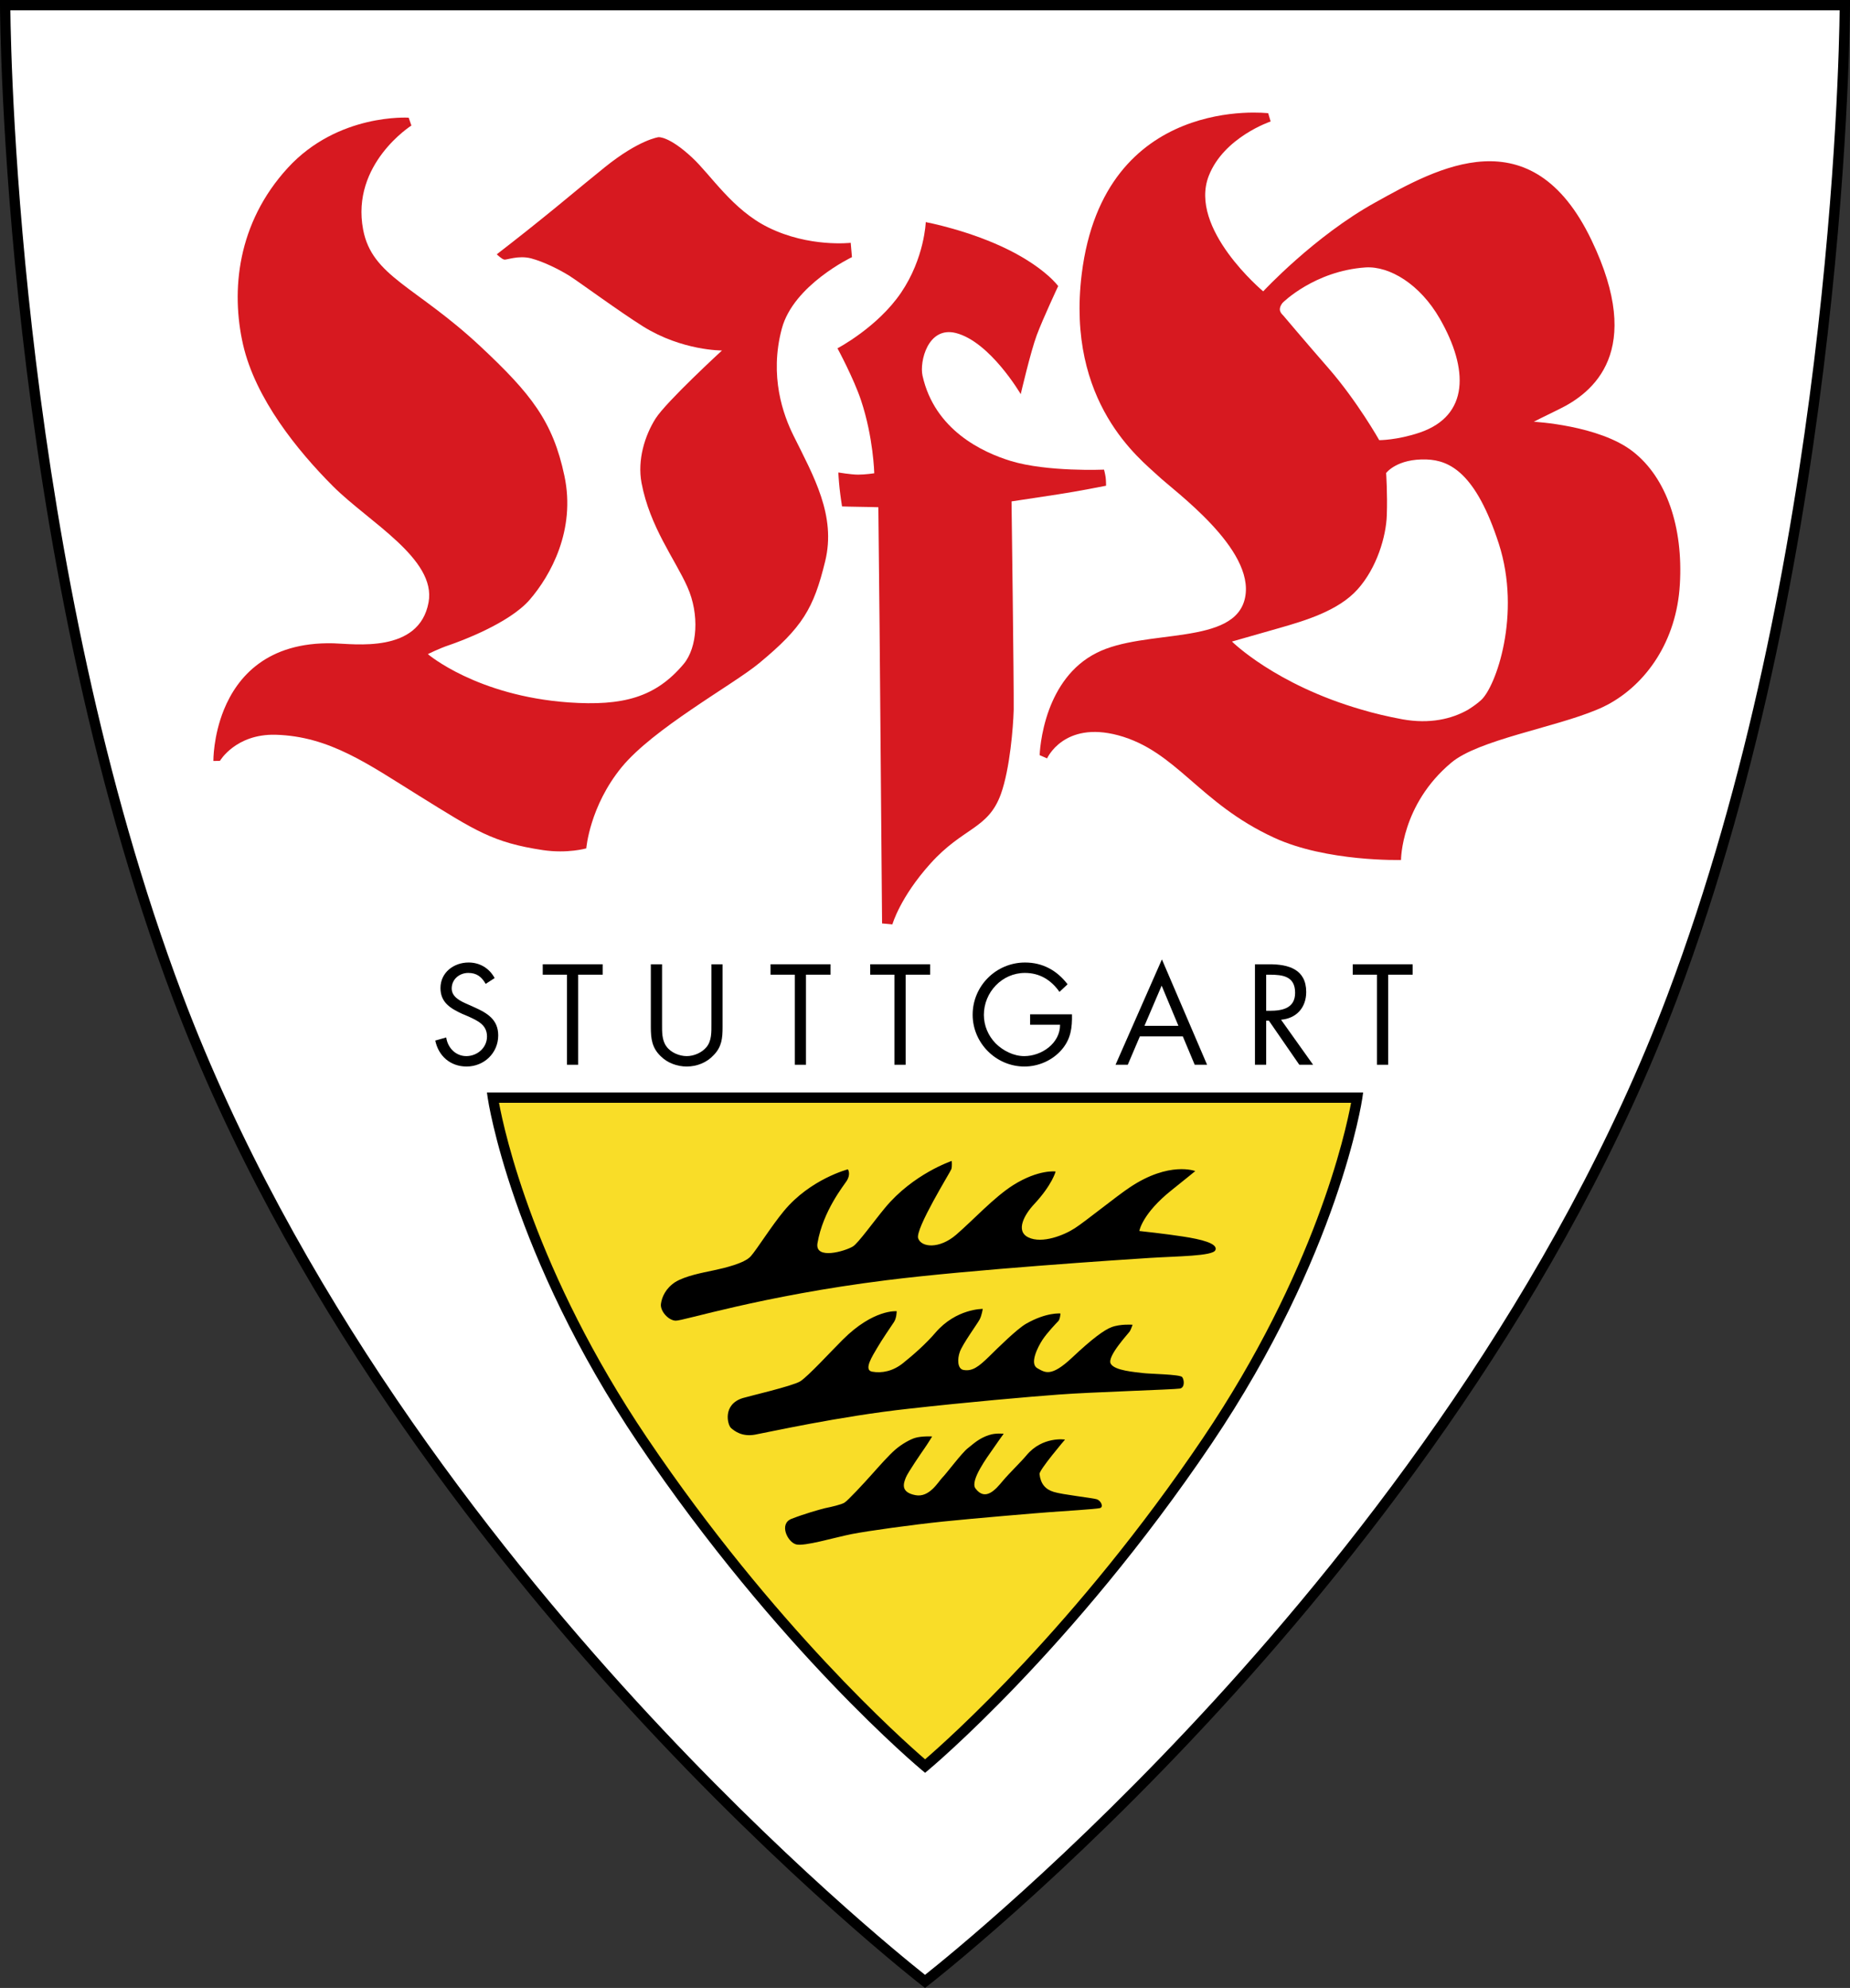 <?xml version="1.0" encoding="UTF-8"?>
<!-- Generator: Adobe Illustrator 16.0.0, SVG Export Plug-In . SVG Version: 6.00 Build 0)  -->
<!DOCTYPE svg PUBLIC "-//W3C//DTD SVG 1.1//EN" "http://www.w3.org/Graphics/SVG/1.1/DTD/svg11.dtd">
<svg version="1.1" id="HQFL" xmlns="http://www.w3.org/2000/svg" xmlns:xlink="http://www.w3.org/1999/xlink" x="0px" y="0px" width="534.377px" height="574.115px" viewBox="0 0 534.377 574.115" enable-background="new 0 0 534.377 574.115" xml:space="preserve">
<rect x="0" y="0" width="534.377" height="574.115" fill="#333333" stroke="none"/>
<path d="M532.887,0H0v1.49c0,1.544,0.57,155.925,49.861,286.736c32.43,86.042,89.544,158.996,131.746,205.047  c45.715,49.884,84.291,79.842,84.675,80.139l0.911,0.703l0.911-0.703c0.384-0.297,38.957-30.255,84.67-80.139  c42.2-46.051,99.312-119.005,131.741-205.047C533.807,157.416,534.377,3.034,534.377,1.49V0H532.887z"/>
<path fill="#FFFFFF" d="M531.384,2.98c-0.173,15.722-3.057,160.524-49.657,284.195c-32.254,85.575-89.1,158.19-131.106,204.038  c-41.707,45.52-77.407,74.355-83.427,79.123c-6.02-4.768-41.722-33.604-83.432-79.124c-42.01-45.847-98.857-118.462-131.112-204.037  C6.049,163.504,3.166,18.703,2.993,2.98C5.973,2.98,528.404,2.98,531.384,2.98z"/>
<path d="M392.027,315.508H140.653l0.241,1.699c0.063,0.445,6.734,45.151,43.58,99.765c40.183,59.529,81.378,93.882,81.79,94.222  l0.95,0.785l0.949-0.785c0.411-0.34,41.578-34.692,81.779-94.221c36.837-54.614,43.498-99.32,43.562-99.766l0.24-1.699H392.027z"/>
<path fill="#F9DD28" d="M390.26,318.488c-1.579,8.541-10.354,48.729-42.788,96.817c-36.608,54.206-73.955,87.357-80.259,92.783  c-6.307-5.425-43.677-38.576-80.269-92.784c-32.443-48.087-41.226-88.274-42.806-96.816  C147.6,318.488,386.798,318.488,390.26,318.488z"/>
<path d="M332.145,363.287c8.008-0.508,18.125-0.508,18.906-2.227c0.898-1.953-4.18-3.164-9.316-3.945  c-4.941-0.781-12.637-1.602-12.637-1.602s0.781-5,9.375-11.836c4.121-3.281,6.777-5.469,6.777-5.469s-7.5-2.93-18.887,4.688  c-3.945,2.617-12.93,9.922-15.938,11.836c-2.988,1.953-9.414,4.57-13.398,2.617c-3.789-1.836-1.113-6.602,1.68-9.57  c5.273-5.664,6.211-9.453,6.211-9.453s-4.902-0.664-12.207,3.906c-5.527,3.477-11.602,10.117-16.494,14.336  c-4.883,4.219-10.107,3.711-11.006,1.055c-0.918-2.695,9.326-19.18,9.58-19.961c0.264-0.781,0.117-2.383,0.117-2.383  s-11.133,3.711-19.277,13.555c-3.242,3.906-7.734,10.195-9.258,11.133c-2.217,1.367-11.064,3.984-10.244-0.938  c1.582-9.297,7.646-16.719,8.428-17.969c1.299-2.07,0.352-3.359,0.352-3.359s-10.859,2.813-18.477,12.031  c-3.574,4.297-7.783,11.055-9.58,13.086s-7.617,3.398-10.742,4.063c-3.115,0.664-8.096,1.563-11.094,3.398  c-2.725,1.797-3.848,4.297-4.102,6.289c-0.264,2.031,2.08,4.727,4.219,4.844c2.158,0.117,24.443-7.109,60.879-11.68  C280.621,366.646,324.137,363.795,332.145,363.287z"/>
<path d="M329.996,396.529c-1.953-0.273-8.145-0.664-9.18-2.734c-1.055-2.109,5.137-8.672,5.547-9.336  c0.371-0.625,0.781-1.875,0.781-1.875s-3.535-0.273-6.074,0.703c-2.051,0.781-5.371,3.125-11.426,8.828  c-6.055,5.664-7.734,4.297-10.039,3.008c-2.266-1.328,0.156-6.094,1.504-8.164c1.387-2.109,4.063-4.883,4.59-5.43  c0.508-0.508,0.625-2.188,0.625-2.188s-4.023-0.43-9.961,2.969c-2.617,1.523-7.891,6.719-10.742,9.531  c-2.891,2.813-4.766,4.297-7.373,3.789c-1.699-0.352-1.758-3.164-0.977-5.273c0.781-2.188,5.029-8.047,5.654-9.219  c0.664-1.172,0.938-3.125,0.938-3.125s-7.646-0.117-13.633,6.836c-2.734,3.203-6.455,6.484-9.395,8.828  c-2.92,2.344-6.123,2.969-8.926,2.461c-2.559-0.469,0.127-4.57,1.445-6.836c1.299-2.266,4.102-6.328,4.873-7.5  c0.781-1.172,0.781-3.125,0.781-3.125s-6.719-0.664-15.635,8.281c-3.086,3.047-9.98,10.586-12.266,11.992  c-2.275,1.367-14.756,4.258-16.533,4.805c-5.947,1.836-4.443,7.773-3.398,8.672c1.035,0.898,3.135,2.539,6.836,1.914  c3.721-0.664,24.443-5.313,44.463-7.5c16.68-1.875,34.941-3.477,43.477-4.102c8.535-0.664,33.418-1.445,34.863-1.719  s1.289-2.461,0.664-3.32C340.816,396.881,331.949,396.803,329.996,396.529z"/>
<path d="M304.371,430.865c-2.461-0.742-3.789-2.383-4.102-5.156c-0.137-1.172,7.363-9.961,7.363-9.961s-6.523-1.016-11.152,4.57  c-1.406,1.719-4.863,5.039-6.836,7.383c-1.953,2.344-5,6.055-7.891,2.148c-1.641-2.266,3.594-9.258,5.02-11.328  c1.426-2.109,3.145-4.453,3.145-4.453s-2.344-0.273-4.297,0.391c-2.891,0.977-4.375,2.461-6.064,3.789  c-1.699,1.289-6.201,7.344-7.383,8.516c-1.162,1.172-3.701,5.82-7.744,5.039c-4.541-0.859-3.34-3.594-2.793-5.039  c0.518-1.406,4.619-7.344,5.537-8.672c0.898-1.289,2.08-3.242,2.08-3.242s-2.9-0.156-4.824,0.391  c-1.436,0.391-3.955,1.797-5.801,3.398c-1.836,1.563-4.756,4.883-6.855,7.227c-2.08,2.344-6.963,7.617-7.881,8.125  c-0.918,0.547-3.779,1.211-5.537,1.563c-1.758,0.43-6.006,1.641-9.727,3.086c-3.691,1.445-1.152,6.719,1.328,7.383  c2.451,0.625,11.074-1.992,16.016-2.969c4.961-0.977,17.803-2.734,26.465-3.633c8.672-0.898,27.168-2.461,31.035-2.734  c3.828-0.273,13.047-0.859,14.199-1.133c1.191-0.234,0.41-2.188-0.918-2.578C315.465,432.584,306.852,431.646,304.371,430.865z"/>
<path fill="#D71920" d="M471.656,130.396c-9.766-7.617-28.613-8.594-28.613-8.594s2.949-1.523,7.168-3.555  c9.961-4.805,24.941-16.719,9.512-48.867c-17.383-36.328-44.785-20.742-62.422-10.938c-17.617,9.727-32.422,25.703-32.422,25.703  s-21.68-18.086-15.723-33.359c4.355-11.172,17.871-15.703,17.871-15.703l-0.703-2.383c0,0-47.422-5.742-53.867,46.445  c-4.57,37.266,17.148,53.633,21.934,58.164c4.766,4.531,28.125,21.211,25.254,35.273c-2.852,14.063-28.945,8.867-42.891,15.977  c-7.402,3.711-11.465,10.352-13.711,16.367c-2.578,6.992-2.734,13.164-2.734,13.164l2.148,0.938c0,0,4.805-10.859,20.508-6.68  c16.914,4.57,23.32,19.57,45.039,29.57c15.195,7.031,36.68,6.445,36.68,6.445s0-15.977,14.551-28.125  c7.832-6.563,29.785-10.117,42.012-15.273c1.094-0.43,2.109-0.938,3.027-1.406c11.191-5.938,20.02-18.359,20.957-34.805  C486.207,152.311,481.441,138.014,471.656,130.396z M370.504,87.428c0,0,9.18-9.18,23.926-10.195  c6.934-0.43,15.723,4.805,21.465,14.805c8.34,14.531,8.535,28.008-5.801,32.891c-6.602,2.227-11.699,2.188-11.699,2.188  s-6.289-11.133-14.492-20.586c-6.992-8.008-13.281-15.469-13.281-15.469s-0.938-0.781-0.938-1.719  C369.684,88.365,370.504,87.428,370.504,87.428z M427.77,202.232c-1.074,0.977-2.305,1.836-3.652,2.695  c-4.746,2.734-11.152,4.219-19.004,2.813c-4.219-0.781-8.184-1.719-11.855-2.813c-24.883-7.188-37.402-19.648-37.402-19.648  l13.828-3.945c7.207-2.07,16.914-4.922,22.461-11.133c5.547-6.172,8.242-15.234,8.438-21.445c0.215-6.172-0.195-12.148-0.195-12.148  s3.105-4.219,11.719-3.906c6.641,0.234,14.219,3.906,20.82,24.297C439.527,177.428,432.066,198.443,427.77,202.232z"/>
<path fill="#D71920" d="M225.836,94.889c3.379-12.617,20.254-20.625,20.254-20.625l-0.361-4.141c0,0-12.012,1.406-23.838-4.453  c-10.361-5.117-16.514-15.117-22.041-20.234c-6.66-6.172-9.639-5.82-9.639-5.82s-5.596,0.703-15.498,8.672  c-8.262,6.68-12.861,10.625-18.34,15c-5.479,4.453-12.881,10.156-12.881,10.156s1.445,1.406,2.158,1.523  c0.703,0.156,4.043-1.289,7.744-0.352c3.682,0.977,8.223,3.242,11.201,5.117c2.979,1.914,14.336,10.273,21.201,14.57  c11.318,7.031,22.754,6.914,22.754,6.914s-16.074,14.766-19.18,19.648c-3.096,4.883-5.303,11.914-4.063,18.594  c2.402,12.734,9.668,22.031,13.242,30.039c3.564,7.969,2.881,17.539-1.074,22.266c-8.105,9.648-17.539,12.188-33.242,11.094  c-26.582-1.914-40.645-13.945-40.645-13.945s3.34-1.68,6.201-2.617c2.861-0.977,17.285-6.211,23.242-13.125s13.34-20.039,10-35.742  c-3.32-15.742-9.639-23.711-24.297-37.422c-18.604-17.383-31.279-20.117-33.848-33.711c-3.574-18.945,13.945-30.039,13.945-30.039  l-0.781-2.266c0,0-20.4-1.367-34.961,14.531c-14.58,15.938-16.436,35.43-12.881,51.016c3.584,15.586,15.645,30.547,25.986,40.898  c10.313,10.313,29.893,20.977,27.598,33.516c-2.705,14.844-21.504,11.992-27.48,11.836c-19.238-0.469-27.803,9.805-31.621,19.141  c-3.145,7.734-3.057,14.844-3.057,14.844l1.895-0.039c0,0,4.561-7.813,16.045-7.539c15.654,0.43,26.836,8.555,41.396,17.578  c16.318,10.117,21.318,13.555,35.859,15.742c7.158,1.055,12.52-0.508,12.52-0.508s0.957-12.148,10.244-23.477  c4.58-5.547,12.393-11.367,20.078-16.602c7.939-5.43,15.742-10.195,19.6-13.398c12.52-10.352,15.742-15.742,19.082-29.453  c3.213-13.203-3.34-24.531-9.18-36.328C226.295,119.928,222.135,108.717,225.836,94.889z"/>
<path fill="#D71920" d="M305.543,142.779c5.488-0.82,13.945-2.5,13.945-2.5s0-1.445-0.117-2.383s-0.469-2.266-0.469-2.266  s-16.445,0.703-26.934-2.5c-8.184-2.5-22.012-8.945-25.498-24.648c-0.898-4.023,1.543-14.336,9.639-12.305  c9.902,2.539,18.73,17.656,18.73,17.656s2.852-12.266,4.629-17.031s6.191-14.18,6.191-14.18s-3.555-5-13.926-10.273  c-11.523-5.82-24.326-8.203-24.326-8.203s-0.332,10.352-7.139,20.391c-6.797,10-18.359,16.055-18.359,16.055  s4.688,8.672,6.807,15.039c3.574,10.703,3.818,21.055,3.818,21.055s-2.627,0.391-4.658,0.391c-2.021,0-5.723-0.625-5.723-0.625  s0.117,2.305,0.361,4.57c0.234,2.227,0.713,5.234,0.713,5.234s3.467,0.117,5,0.117c1.563,0,5.488,0.117,5.488,0.117  s0.234,21.563,0.352,34.297c0.049,3.828,0.127,13.086,0.205,24.141c0.215,25.898,0.518,61.758,0.518,61.758l2.979,0.273  c0,0,2.188-7.773,10.967-17.539c9.512-10.586,16.689-9.883,20.381-20.117c2.637-7.344,3.555-19.688,3.672-23.828  c0-0.137,0.02-0.332,0.02-0.547c0.078-7.266-0.625-60.117-0.625-60.117L305.543,142.779z"/>
<path d="M136.93,290.865l-1.914-0.859c-1.963-0.859-4.541-2.031-4.541-4.531c0-2.656,2.217-4.492,4.795-4.492  c2.48,0,3.867,1.172,5.02,3.164l2.588-1.68c-1.543-2.852-4.287-4.492-7.52-4.492c-4.307,0-8.125,2.891-8.125,7.383  c0,4.18,2.92,5.898,6.318,7.461l1.758,0.742c2.705,1.25,5.361,2.422,5.361,5.781c0,3.281-2.842,5.664-5.977,5.664  c-3.096,0-5.381-2.422-5.801-5.391l-3.164,0.898c0.928,4.492,4.385,7.5,9.043,7.5c5.059,0,9.141-3.906,9.141-8.984  C143.912,294.42,140.709,292.545,136.93,290.865z"/>
<polygon points="156.773,281.49 163.775,281.49 163.775,307.506 167.008,307.506 167.008,281.49 174.088,281.49 174.088,278.482   156.773,278.482 "/>
<path d="M205.494,295.748c0,2.305,0.098,4.844-1.445,6.68c-1.338,1.602-3.613,2.578-5.693,2.578c-2.119,0-4.58-1.016-5.84-2.773  c-1.367-1.836-1.279-4.297-1.279-6.484v-17.266h-3.242v18.164c0,3.32,0.322,5.977,2.861,8.398c1.953,1.953,4.775,2.969,7.5,2.969  c2.939,0,5.82-1.133,7.813-3.32c2.324-2.383,2.549-4.883,2.549-8.047v-18.164h-3.223V295.748z"/>
<polygon points="222.574,281.49 229.596,281.49 229.596,307.506 232.809,307.506 232.809,281.49 239.908,281.49 239.908,278.482   222.574,278.482 "/>
<polygon points="251.354,281.49 258.355,281.49 258.355,307.506 261.598,307.506 261.598,281.49 268.668,281.49 268.668,278.482   251.354,278.482 "/>
<path d="M297.555,295.943h8.652c0,5.391-5.332,9.063-10.371,9.063c-3.047,0-6.113-1.563-8.242-3.672  c-2.168-2.227-3.398-5.156-3.398-8.242c0-6.523,5.234-12.109,11.855-12.109c4.277,0,7.559,2.031,9.98,5.469l2.344-2.188  c-3.086-4.023-7.207-6.289-12.285-6.289c-8.359,0-15.137,6.758-15.137,15.078c0,8.203,6.777,14.961,14.961,14.961  c4.043,0,8.066-1.758,10.742-4.844c2.656-3.086,3.066-6.328,2.988-10.234h-12.09V295.943z"/>
<path d="M322.223,307.506h3.535l3.496-8.203h12.402l3.438,8.203h3.574l-13.047-30.43L322.223,307.506z M330.582,296.256  l4.961-11.602l4.844,11.602H330.582z"/>
<path d="M377.301,286.49c0-6.563-5.117-8.008-10.605-8.008h-4.199v29.023h3.242v-12.734h0.781l8.789,12.734h3.984l-9.258-13.008  C374.508,294.107,377.301,290.982,377.301,286.49z M365.738,291.92v-10.43h0.957c3.887,0,7.402,0.469,7.402,5.234  c0,4.492-3.711,5.195-7.363,5.195H365.738z"/>
<polygon points="390.738,278.482 390.738,281.49 397.73,281.49 397.73,307.506 400.973,307.506 400.973,281.49 408.043,281.49   408.043,278.482 "/>
</svg>